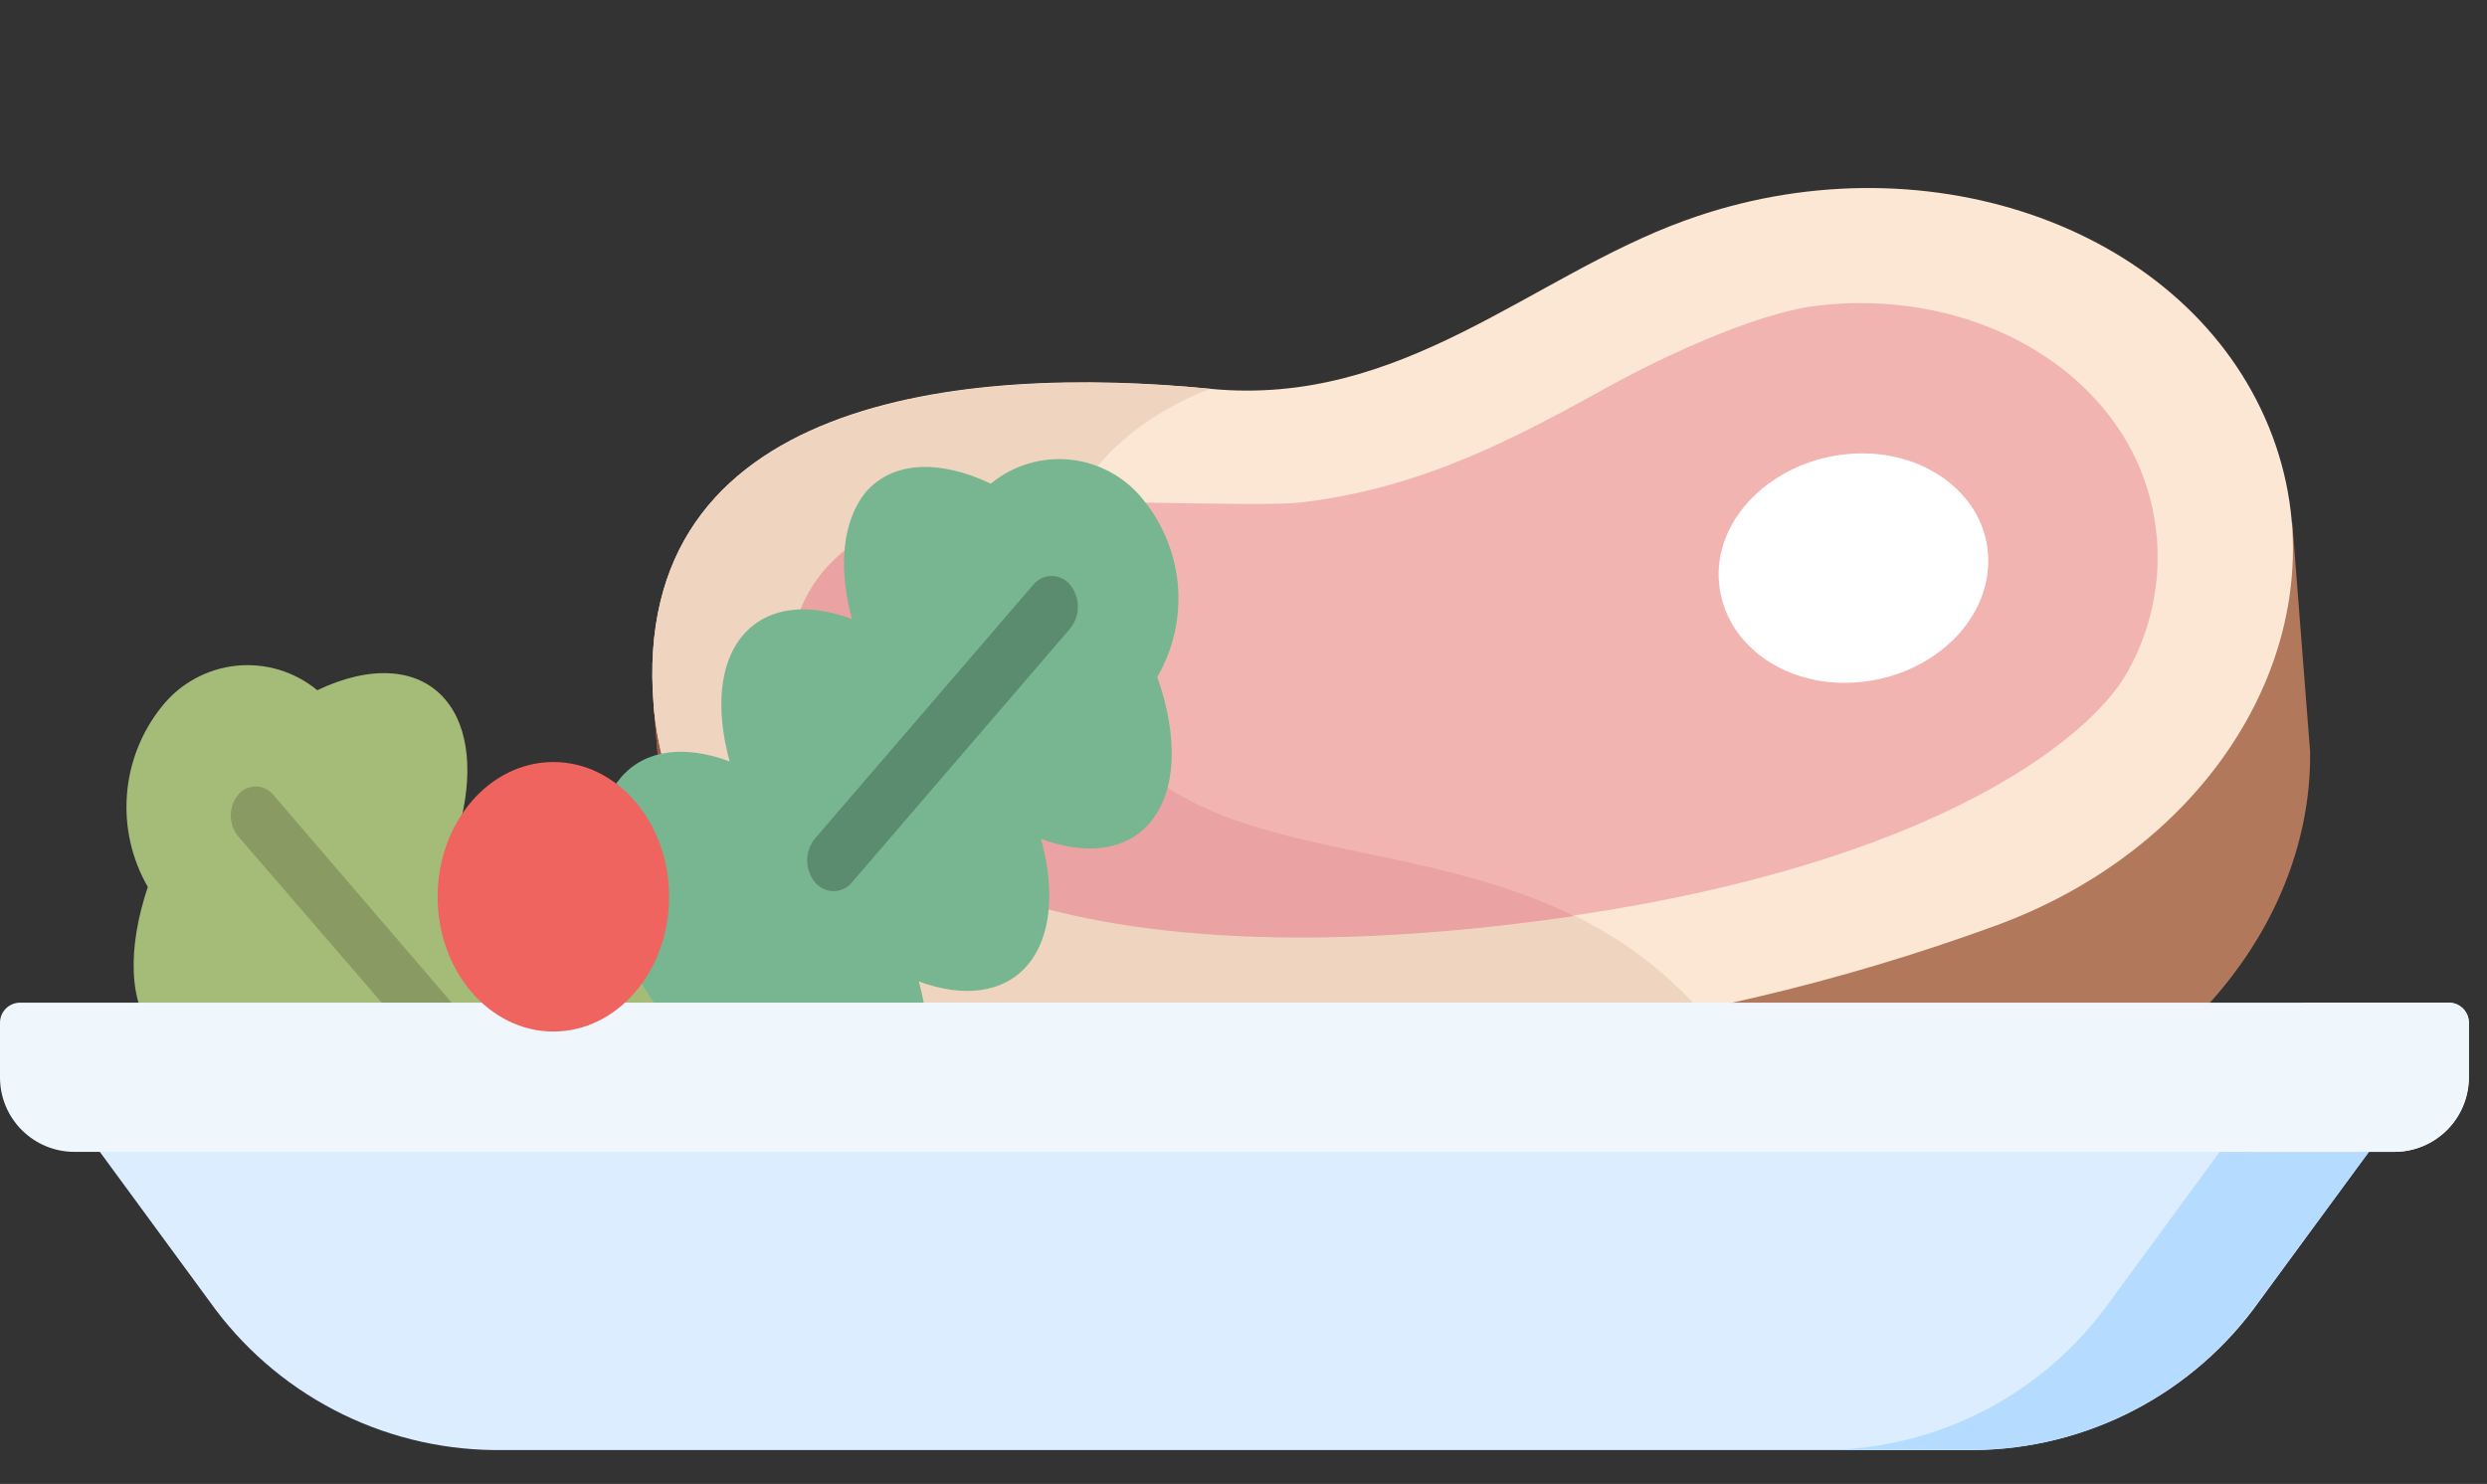 <svg width="124" height="74" viewBox="0 0 124 74" fill="none" xmlns="http://www.w3.org/2000/svg">
<rect x="0" y="0" width="124" height="74" fill="#333333" stroke="none"/>
<g clip-path="url(#clip0_1554_16482)">
<path d="M114.29 26.06L32.59 35.16L33.44 45.51C34.11 53.76 41.12 60.65 51.15 61.97C67.769 64.108 84.659 62.225 100.4 56.48C109.61 53.12 115.28 45.38 115.18 37.48L114.29 26.06Z" fill="#B2785B"/>
<path d="M32.59 35.16L33.44 45.51C34.11 53.76 41.12 60.65 51.15 61.97C62.996 63.511 75.02 62.994 86.69 60.44C87.43 55.44 84.69 50.34 84.69 50.34L83 29.54L32.59 35.16Z" fill="#935B45"/>
<path d="M32.59 35.16C31.34 19.79 48.08 18.16 60.35 19.39C69.91 20.31 76.28 13.8 84 11C95.7 6.74 108.65 11.15 112.94 20.86C117.23 30.57 111.22 41.86 99.53 46.15C83.794 51.901 66.906 53.784 50.29 51.64C40.28 50.3 33.27 43.41 32.59 35.16Z" fill="#FCE6D4"/>
<path d="M60.35 19.39C48.08 18.21 31.35 19.79 32.59 35.17C33.27 43.41 40.28 50.3 50.31 51.62C61.768 53.111 73.395 52.675 84.71 50.33C75 39.53 59.74 45.38 54.34 35C48.32 23.37 60.35 19.39 60.35 19.39Z" fill="#EFD4BF"/>
<path d="M74.71 46.14C48.35 49.07 39.82 40.29 39.34 34.41C39.25 33.24 38.64 25.84 49.26 25.07C52.14 24.86 62.89 25.28 64.73 25.07C70.97 24.38 75.85 21.68 80.16 19.3C82.34 18.1 87.36 15.6 90.71 15.23C97.71 14.45 104.2 17.71 106.61 23.15C107.324 24.788 107.651 26.569 107.564 28.353C107.477 30.138 106.98 31.879 106.11 33.44C104.34 36.78 95.9 43.77 74.71 46.14Z" fill="#F2B4B1"/>
<path d="M99.12 27.58C99.37 30.72 96.58 33.58 92.87 34C89.16 34.42 86 32.21 85.71 29.08C85.42 25.95 88.25 23.08 91.95 22.66C95.65 22.24 98.86 24.45 99.12 27.58Z" fill="white"/>
<path d="M54.34 35C52.11 30.69 52.34 27.44 53.56 25.05C51.72 25.05 50.13 25.05 49.26 25.1C38.64 25.87 39.26 33.27 39.34 34.44C39.82 40.32 48.34 49.1 74.71 46.17C76.01 46.02 77.27 45.86 78.47 45.68C69.4 41.2 58.68 43.34 54.34 35Z" fill="#EAA2A2"/>
<path d="M28.41 42.11C27.17 40.67 25.13 40.46 22.88 41.3C23.6 38.69 23.42 36.3 22.19 34.87C20.8 33.25 18.39 33.19 15.82 34.42C15.261 33.958 14.615 33.612 13.92 33.402C13.226 33.193 12.496 33.124 11.775 33.199C11.053 33.274 10.354 33.493 9.718 33.842C9.082 34.19 8.522 34.662 8.07 35.23C7.061 36.485 6.454 38.016 6.329 39.622C6.204 41.228 6.567 42.834 7.37 44.23C6.37 47.23 6.37 50.02 7.76 51.64C9 53.1 11 53.31 13.28 52.47C12.56 55.08 12.74 57.47 13.98 58.9C15.22 60.33 17.26 60.54 19.5 59.71C18.78 62.32 18.96 64.71 20.2 66.14C22.5 68.82 27.59 67.23 31.58 62.59C35.57 57.95 36.93 52 34.63 49.35C33.39 47.91 31.35 47.7 29.1 48.54C29.82 45.92 29.64 43.55 28.41 42.11Z" fill="#A5BC79"/>
<path d="M23.82 55C23.663 54.993 23.51 54.954 23.369 54.885C23.227 54.816 23.102 54.719 23 54.6L11.87 41.7C11.634 41.408 11.506 41.045 11.506 40.67C11.506 40.295 11.634 39.932 11.87 39.64C11.976 39.509 12.11 39.403 12.262 39.33C12.414 39.257 12.581 39.219 12.75 39.219C12.919 39.219 13.085 39.257 13.238 39.33C13.39 39.403 13.524 39.509 13.63 39.64L24.7 52.54C24.938 52.829 25.068 53.191 25.068 53.565C25.068 53.939 24.938 54.302 24.7 54.59C24.592 54.719 24.458 54.823 24.306 54.894C24.154 54.964 23.988 55.001 23.82 55Z" fill="#899B62"/>
<path d="M51.22 48.14C52.43 46.73 52.61 44.39 51.9 41.83C54.11 42.65 56.11 42.45 57.32 41.04C58.69 39.45 58.74 36.7 57.7 33.76C58.496 32.39 58.856 30.81 58.731 29.231C58.605 27.651 58.002 26.147 57 24.92C56.558 24.362 56.009 23.898 55.385 23.556C54.762 23.213 54.076 22.998 53.368 22.923C52.66 22.849 51.945 22.916 51.264 23.122C50.582 23.327 49.949 23.667 49.4 24.12C46.88 22.92 44.51 22.97 43.15 24.56C42 26 41.78 28.31 42.48 30.87C40.28 30.05 38.28 30.25 37.06 31.66C35.84 33.07 35.68 35.41 36.38 37.97C34.18 37.15 32.18 37.35 30.96 38.77C28.7 41.39 30.04 47.21 33.96 51.77C37.88 56.33 42.87 57.88 45.13 55.25C46.34 53.84 46.52 51.51 45.81 48.94C48 49.75 50 49.55 51.22 48.14Z" fill="#78B591"/>
<path d="M41.56 44.44C41.382 44.438 41.206 44.396 41.045 44.318C40.884 44.241 40.743 44.129 40.63 43.99C40.381 43.683 40.245 43.3 40.245 42.905C40.245 42.51 40.381 42.127 40.63 41.82L51.51 29.17C51.62 29.03 51.761 28.918 51.921 28.84C52.081 28.763 52.257 28.723 52.435 28.723C52.613 28.723 52.789 28.763 52.949 28.84C53.109 28.918 53.249 29.03 53.36 29.17C53.608 29.477 53.743 29.86 53.743 30.255C53.743 30.65 53.608 31.033 53.36 31.34L42.48 44C42.368 44.136 42.228 44.247 42.069 44.323C41.91 44.399 41.736 44.439 41.56 44.44Z" fill="#5B8C6F"/>
<path d="M98.45 72.31H24.62C21.841 72.28 19.109 71.593 16.646 70.305C14.183 69.017 12.06 67.165 10.45 64.9L4.09 56.23H119L112.64 64.9C111.028 67.168 108.902 69.022 106.435 70.309C103.969 71.597 101.232 72.283 98.45 72.31Z" fill="#DBEDFF"/>
<path d="M111.56 56.23L105.2 64.9C103.587 67.169 101.459 69.024 98.991 70.312C96.522 71.6 93.784 72.285 91 72.31H98.43C101.211 72.281 103.945 71.595 106.41 70.307C108.874 69.019 110.999 67.166 112.61 64.9L119 56.23H111.56Z" fill="#B5DCFF"/>
<path d="M1 50H122.1C122.365 50 122.62 50.105 122.807 50.293C122.995 50.48 123.1 50.735 123.1 51V53.73C123.097 54.715 122.704 55.658 122.007 56.354C121.31 57.049 120.365 57.44 119.38 57.44H3.71C2.726 57.44 1.782 57.049 1.087 56.353C0.391 55.658 0 54.714 0 53.73L0 51C0 50.735 0.105 50.48 0.293 50.293C0.48 50.105 0.735 50 1 50Z" fill="#F0F7FC"/>
<path d="M122.08 50H114.66C114.925 50 115.18 50.105 115.367 50.293C115.555 50.48 115.66 50.735 115.66 51V53.73C115.657 54.715 115.264 55.658 114.567 56.354C113.87 57.05 112.925 57.44 111.94 57.44H119.37C120.355 57.44 121.3 57.05 121.997 56.354C122.694 55.658 123.087 54.715 123.09 53.73V51C123.09 50.868 123.064 50.737 123.013 50.615C122.962 50.493 122.887 50.382 122.794 50.289C122.7 50.196 122.588 50.123 122.466 50.073C122.343 50.024 122.212 49.999 122.08 50Z" fill="#F0F7FC"/>
<path d="M27.59 51.44C30.777 51.44 33.36 48.431 33.36 44.72C33.36 41.009 30.777 38 27.59 38C24.403 38 21.82 41.009 21.82 44.72C21.82 48.431 24.403 51.44 27.59 51.44Z" fill="#EF645E"/>
</g>
<defs>
<clipPath id="clip0_1554_16482">
<rect width="123.08" height="73.86" fill="white"/>
</clipPath>
</defs>
</svg>
